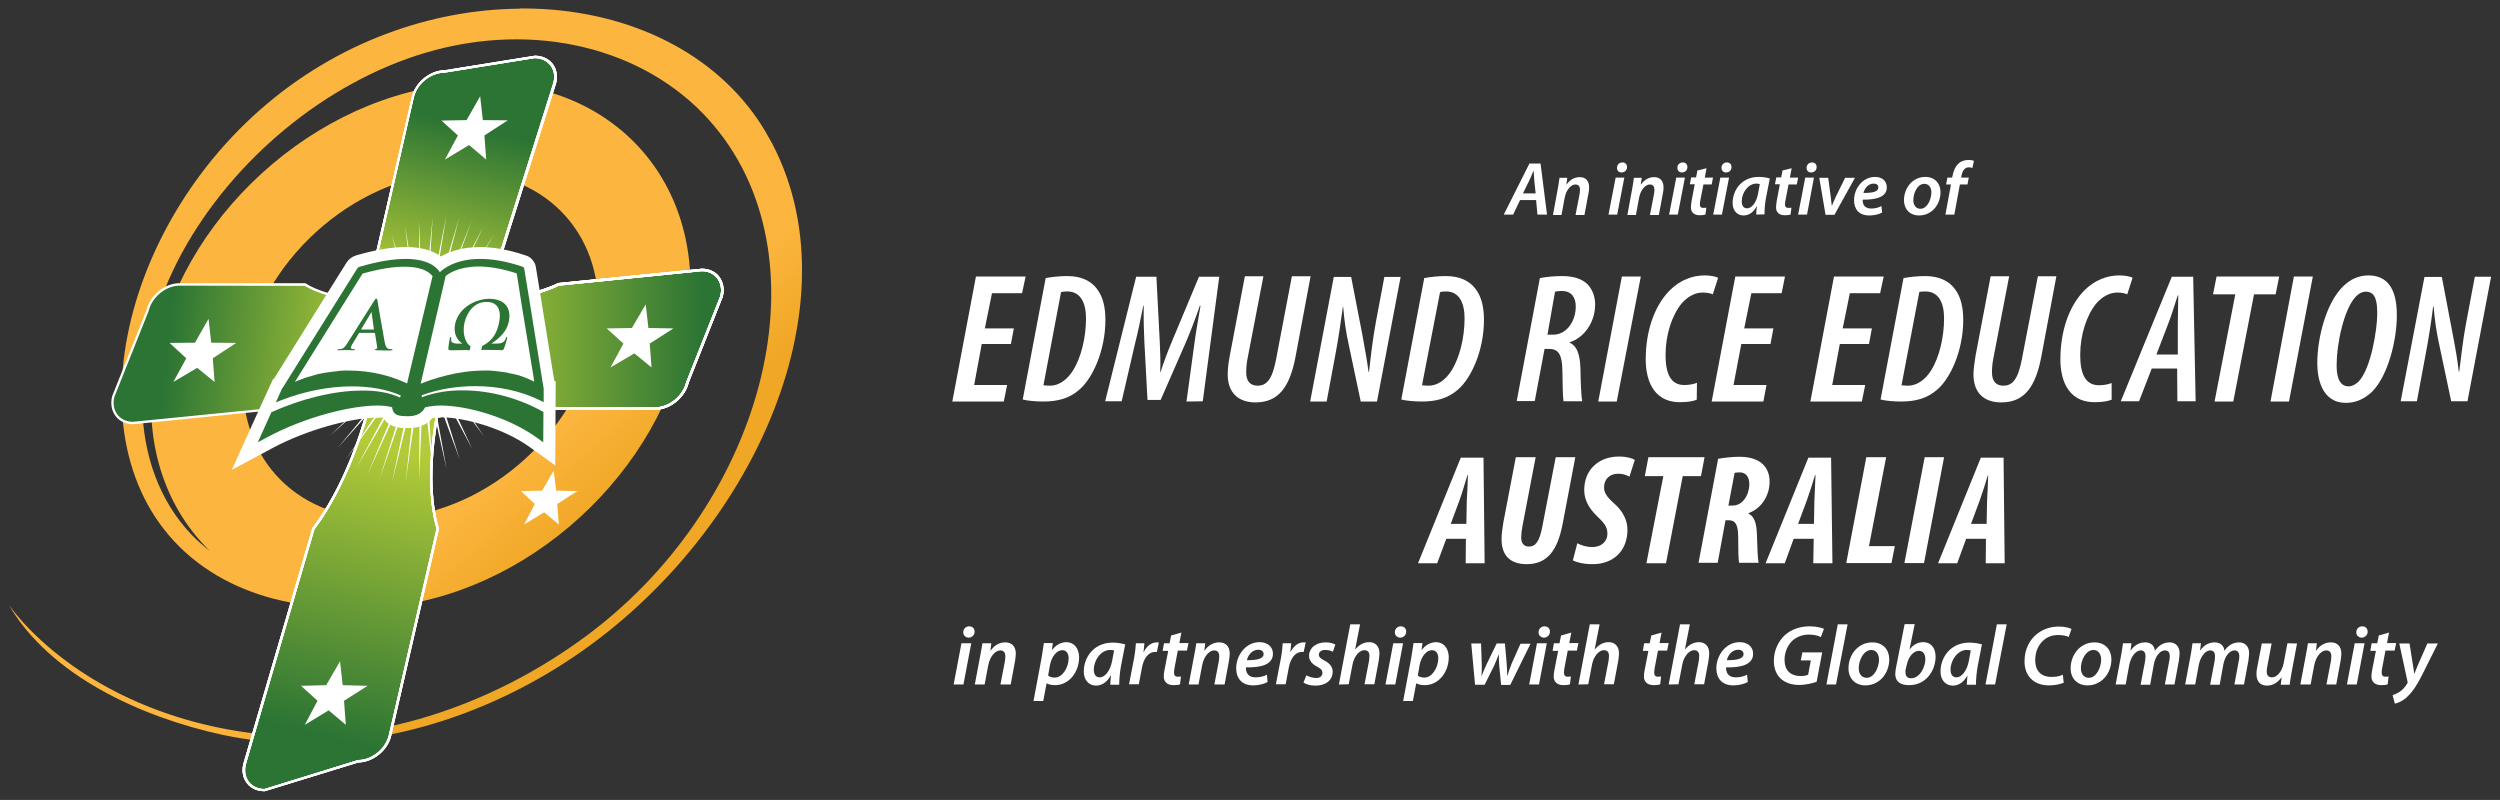 <?xml version="1.0" encoding="utf-8"?>
<!-- Generator: Adobe Illustrator 25.2.0, SVG Export Plug-In . SVG Version: 6.00 Build 0)  -->
<svg version="1.1" id="Layer_1" xmlns="http://www.w3.org/2000/svg" xmlns:xlink="http://www.w3.org/1999/xlink" x="0px" y="0px"
	 viewBox="0 0 1122 359" style="enable-background:new 0 0 1122 359;" xml:space="preserve">
<rect x="0" y="0" width="1122" height="359" fill="#333333" stroke="none"/>
<style type="text/css">
	.st0{fill:#FFFFFF;}
	.st1{fill:url(#SVGID_2_);}
	.st2{fill:url(#SVGID_5_);}
	.st3{fill:url(#SVGID_6_);}
	.st4{fill:url(#SVGID_7_);}
	.st5{fill:url(#SVGID_8_);}
	.st6{fill:#317F3E;}
	.st7{fill:#2B7434;}
</style>
<g id="Layer_2_1_">
</g>
<g id="Layer_1_1_">
	<g>
		<polygon class="st0" points="438,124.1 427.4,180.2 450.5,180.2 452,172.8 437.2,172.8 440.6,154.4 453.7,154.4 455,147.4 
			442,147.4 445.2,131.6 458.7,131.6 460.3,124.1 		"/>
		<path class="st0" d="M469.3,124.8c2.7-0.5,6.1-0.9,9.7-0.9c6.3,0,10.6,2.2,13.2,5.6c2.9,3.7,3.9,8.5,3.9,14.1
			c0,13.7-5.7,26.1-11.6,31.2c-4.5,4-9.7,5.4-16.3,5.4c-3.2,0-6.9-0.3-9.2-0.9L469.3,124.8z M468.3,172.9c0.7,0.1,1.8,0.2,3,0.2
			c3.7,0,7.6-2.4,10.5-7.2c3.2-5.3,5.6-13.9,5.6-23c0-6.8-2.3-12.1-8.4-12.1c-1.2,0-2.1,0.1-2.8,0.3L468.3,172.9z"/>
		<path class="st0" d="M532.5,180.2l3.6-26.4c0.6-4.7,1.6-10,2.7-16.6h-0.3c-2.3,6.6-4.6,12.6-6.4,16.7l-11.2,25.6H515l-1.4-26
			c-0.2-4.2-0.4-9.8-0.3-16.3h-0.2c-1.3,6.6-2.4,11.9-3.6,16.6l-6.1,26.3H496l13.9-55.9h9.1l1.5,29.2c0.2,4.1,0.4,9.2,0.2,13.5h0.2
			c1.3-4.2,3.2-9.2,5-13.5l12.2-29.2h9.1l-7.4,55.9L532.5,180.2L532.5,180.2z"/>
		<path class="st0" d="M567,124.1l-7.1,36.8c-0.5,2.5-0.6,4.6-0.6,6.4c0,3.9,2,5.8,5.1,5.8c4.1,0,6.6-2.9,8.3-11.8l7.1-37.3h8.4
			l-6.8,36.3c-2.6,13.5-7.7,20.3-17.9,20.3c-8,0-12.5-4.6-12.5-12.5c0-2.3,0.3-5.2,0.9-8.3l6.8-35.8h8.3V124.1z"/>
		<path class="st0" d="M588,180.2l10.6-55.9h7.8l5,25.8c1.2,6.7,2.2,12,2.8,16.8h0.2c0.7-6.1,1.6-14.3,3.1-22.4l3.8-20.2h7.3
			L618,180.2h-7.3l-5.2-24.6c-1.5-6.8-2.1-11.2-2.7-18h-0.1c-0.8,5.7-1.9,13.9-3.5,22.2l-3.8,20.4L588,180.2L588,180.2z"/>
		<path class="st0" d="M639.2,124.8c2.7-0.5,6.2-0.9,9.7-0.9c6.3,0,10.6,2.2,13.2,5.6c2.9,3.7,3.9,8.5,3.9,14.1
			c0,13.7-5.7,26.1-11.6,31.2c-4.6,4-9.7,5.4-16.3,5.4c-3.2,0-6.9-0.3-9.2-0.9L639.2,124.8z M638.2,172.9c0.7,0.1,1.8,0.2,3,0.2
			c3.7,0,7.6-2.4,10.5-7.2c3.2-5.3,5.6-13.9,5.6-23c0-6.8-2.3-12.1-8.3-12.1c-1.3,0-2.1,0.1-2.7,0.3L638.2,172.9z"/>
		<path class="st0" d="M691.1,124.8c3.2-0.6,6.7-0.9,10-0.9c4.7,0,8.8,1.1,11.4,3.7c2.1,2.2,3.4,5.4,3.4,9c0,8.1-4.9,14.9-11.4,17
			v0.2c3.1,1.4,4.6,4.9,4.8,11.6c0.1,6.8,0.4,12.8,0.8,14.7h-8.4c-0.3-1.6-0.4-7.1-0.5-13.7c-0.1-7.2-1.7-9.8-5.9-9.8h-2.1
			l-4.4,23.4h-8.1L691.1,124.8z M694.5,150.2h2.6c5.9,0,10.1-5.9,10.1-12.7c0-3.6-1.6-6.9-6.2-6.9c-1.1,0-2.2,0.1-3.1,0.3
			L694.5,150.2z"/>
		<polygon class="st0" points="736.4,124.1 725.6,180.2 717.3,180.2 727.9,124.1 		"/>
		<path class="st0" d="M761.5,179.4c-1.7,0.7-4.3,1.1-7.5,1.1c-13,0-15.4-11.6-15.4-19.2c0-12.4,3.7-23.7,10.6-30.8
			c4.8-4.9,10.5-6.9,15.9-6.9c2.7,0,5.3,0.6,6,1.1l-2.4,7.4c-1.1-0.5-2.6-0.8-4.7-0.8c-3.3,0-6.7,1.9-9.3,4.9
			c-4.3,5.3-7.2,13.9-7.2,23.1c0,8,2.1,13.5,8.4,13.5c2.1,0,4.3-0.4,5.7-1L761.5,179.4z"/>
		<polygon class="st0" points="794.6,154.4 781.5,154.4 778,172.8 792.8,172.8 791.4,180.2 768.2,180.2 778.8,124.1 801.1,124.1 
			799.6,131.6 786,131.6 782.8,147.4 795.9,147.4 		"/>
		<polygon class="st0" points="838.8,154.4 825.7,154.4 822.3,172.8 837.1,172.8 835.6,180.2 812.5,180.2 823.1,124.1 845.4,124.1 
			843.8,131.6 830.2,131.6 827,147.4 840.1,147.4 		"/>
		<path class="st0" d="M854.3,124.8c2.8-0.5,6.2-0.9,9.7-0.9c6.3,0,10.6,2.2,13.2,5.6c2.9,3.7,3.9,8.6,3.9,14.1
			c0,13.7-5.7,26.1-11.6,31.2c-4.6,4-9.7,5.4-16.3,5.4c-3.2,0-6.9-0.3-9.2-0.9L854.3,124.8z M853.4,172.9c0.7,0.1,1.8,0.2,2.9,0.2
			c3.8,0,7.7-2.4,10.6-7.2c3.2-5.3,5.6-13.9,5.6-23c0-6.8-2.3-12.1-8.4-12.1c-1.3,0-2.1,0.1-2.7,0.2L853.4,172.9z"/>
		<path class="st0" d="M901.7,124.1l-7.1,36.8c-0.5,2.5-0.6,4.6-0.6,6.4c0,3.9,2,5.8,5.1,5.8c4.1,0,6.6-2.9,8.3-11.8l7.2-37.3h8.3
			l-6.8,36.3c-2.6,13.5-7.7,20.3-17.9,20.3c-8.1,0-12.5-4.6-12.5-12.5c0-2.3,0.4-5.1,0.9-8.3l6.8-35.8h8.3V124.1z"/>
		<path class="st0" d="M947.7,179.4c-1.8,0.7-4.3,1.1-7.6,1.1c-13,0-15.4-11.6-15.4-19.2c0-12.4,3.7-23.7,10.6-30.8
			c4.8-4.9,10.5-6.9,15.9-6.9c2.6,0,5.3,0.6,5.9,1.1l-2.4,7.4c-1.1-0.5-2.6-0.8-4.6-0.8c-3.3,0-6.7,1.9-9.3,4.9
			c-4.3,5.3-7.2,13.9-7.2,23.1c0,8.1,2.1,13.6,8.4,13.6c2.1,0,4.3-0.4,5.7-1L947.7,179.4z"/>
		<path class="st0" d="M965.7,165.4l-5.7,14.7h-8.2l22.9-55.9h9.6l1.1,55.9h-8.2l-0.1-14.7H965.7z M977.4,159.1v-13.3
			c0-3.6,0.2-9.1,0.2-13.3h-0.2c-1.4,4.2-3.1,9.9-4.5,13.3l-5.1,13.3H977.4z"/>
		<polygon class="st0" points="1003.2,132.1 993.2,132.1 994.8,124.1 1022.9,124.1 1021.3,132.1 1011.6,132.1 1002.3,180.2 
			993.9,180.2 		"/>
		<polygon class="st0" points="1038,124.1 1027.3,180.2 1019,180.2 1029.5,124.1 		"/>
		<path class="st0" d="M1052.9,180.8c-11.4,0-12.9-11.9-12.9-17.9c0-11.1,3.9-26.9,11.6-34.4c3.2-3.2,7.1-4.9,11.4-4.9
			c11.4,0,12.7,11,12.7,17.9c0,11.2-3.9,27.1-11.2,34.4C1061,179.1,1057.3,180.8,1052.9,180.8L1052.9,180.8z M1054.1,173.4
			c1.5,0,2.9-0.8,4.3-2c5.9-6,8.5-24.2,8.5-30.4c0-5-0.4-10.1-5.1-10.1c-1.6,0-3,0.7-4.4,2.1c-5.6,5.7-8.7,21.9-8.7,30.2
			C1048.6,167.1,1049,173.4,1054.1,173.4L1054.1,173.4z"/>
		<path class="st0" d="M1077.4,180.2l10.7-55.9h7.8l4.9,25.8c1.3,6.7,2.2,12,2.7,16.7h0.2c0.8-6,1.6-14.2,3.2-22.4l3.8-20.2h7.3
			l-10.6,55.9h-7.3l-5.2-24.6c-1.5-6.8-2.1-11.2-2.7-18h-0.2c-0.7,5.7-1.9,13.9-3.5,22.2l-3.8,20.4h-7.3V180.2z"/>
		<path class="st0" d="M649.1,241.8l-4.1,11h-8.6l19.2-47.4h10.2l0.5,47.4h-8.5l0.1-11L649.1,241.8L649.1,241.8z M658.1,235.2
			l0.2-10.5c0.2-2.9,0.4-7.9,0.5-11.5h-0.2c-1.1,3.6-2.6,8.7-3.6,11.4l-3.9,10.5h7V235.2z"/>
		<path class="st0" d="M689.2,205.2l-5.9,30.8c-0.4,2.1-0.6,3.8-0.6,5.2c0,2.7,1.3,4.1,3.5,4.1c2.8,0,4.7-2,6-9l6-31.1h8.8l-5.7,30
			c-2.2,11.4-6.6,18-16.1,18c-7.7,0-11.3-4.2-11.3-11.2c0-2.1,0.3-4.6,0.8-7.5l5.6-29.3L689.2,205.2L689.2,205.2z"/>
		<path class="st0" d="M707.9,243.8c1.6,0.9,4,1.7,6.6,1.7c4,0.1,6.9-2.3,6.9-6.1c0-3.2-1.8-5-4.8-7.9c-3.7-3.6-5.6-7.4-5.6-11.6
			c0-8.9,6.3-15,15.6-15c3.6,0,6,0.8,7.1,1.5l-2.4,7.5c-1.4-0.7-2.9-1.3-5.1-1.3c-3.7,0-6.3,2.4-6.3,6.1c0,2.2,0.9,4.1,4.8,7.5
			c3.9,3.5,5.7,7.6,5.7,11.5c0,9.8-6.6,15.5-15.6,15.5c-4.8,0-7.8-1.1-8.9-1.7L707.9,243.8z"/>
		<polygon class="st0" points="739.8,205.2 738.2,213.7 746.5,213.7 738.9,252.8 747.7,252.8 755.2,213.7 763.4,213.7 765,205.2 		
			"/>
		<path class="st0" d="M771.1,205.9c3-0.5,6.4-0.9,9.5-0.9c4.1,0,8,0.9,10.5,3.3c2,1.9,3.1,4.6,3.1,7.8c0,6.9-4.2,12.4-9.5,14.2v0.2
			c2.5,1.2,3.6,3.9,3.8,9.2s0.3,11.1,0.8,12.9h-8.8c-0.3-1.3-0.4-6.1-0.4-11.4c0-5.7-1.2-7.7-4.2-7.7h-1.5l-3.5,19.1h-8.6
			L771.1,205.9z M775.7,226.9h2c4.4,0,7.4-4.8,7.4-9.7c0-2.5-1.1-5.2-4.3-5.2c-0.9,0-1.8,0.1-2.3,0.2L775.7,226.9z"/>
		<path class="st0" d="M805,241.8l-4,11h-8.6l19.2-47.4h10.2l0.6,47.4h-8.6l0.2-11L805,241.8L805,241.8z M814.1,235.2l0.2-10.5
			c0.1-2.9,0.4-7.9,0.5-11.5h-0.2c-1.1,3.6-2.7,8.7-3.7,11.4l-3.9,10.5h7.1V235.2z"/>
		<polygon class="st0" points="837.6,205.2 828.6,252.7 848.9,252.7 850.4,245.1 838.8,245.1 846.5,205.2 		"/>
		<polygon class="st0" points="863.8,205.2 854.7,252.7 863.5,252.7 872.5,205.2 		"/>
		<path class="st0" d="M882.4,241.8l-4,11h-8.6l19.2-47.4h10.2l0.5,47.4h-8.5l0.1-11L882.4,241.8L882.4,241.8z M891.6,235.2
			l0.2-10.5c0.2-2.9,0.4-7.9,0.5-11.5h-0.1c-1.1,3.6-2.7,8.7-3.7,11.4l-3.9,10.5h7V235.2z"/>
	</g>
	<g>
		<g>
			<g>
				
					<linearGradient id="SVGID_2_" gradientUnits="userSpaceOnUse" x1="219.444" y1="142.278" x2="247.499" y2="110.015" gradientTransform="matrix(1 0 0 -1 0 360)">
					<stop  offset="0" style="stop-color:#FCB53E"/>
					<stop  offset="1" style="stop-color:#F0A725"/>
				</linearGradient>
				<path id="SVGID_1_" class="st1" d="M109.5,164.4c2.2-20.6,12.6-40.9,29.2-57.3c16.6-16.3,37.4-26.7,58.5-29.2
					c3.2-0.4,6.4-0.6,9.6-0.6c39.2,0,65.5,29.4,61.3,68.3c-2.3,20.6-12.7,40.9-29.2,57.3c-16.6,16.4-37.4,26.7-58.5,29.2
					c-3.2,0.3-6.4,0.6-9.5,0.6C131.6,232.8,105.3,203.4,109.5,164.4 M233.2,3.9c-39.5,0.3-81.9,14.9-116.5,45.4
					c-69.5,61.2-87.3,168.9-19.3,209c15.5,9.1,34.2,13.9,54,14.2c7.9,0.7,16.1,0.6,24.6-0.4c66.5-7.8,126.1-66.6,133.2-131.2
					c7.1-64.7-41.1-110.8-107.5-102.9c-66.5,7.7-126.1,66.5-133.2,131.1c-3.5,32.1,6.6,59.6,25.7,78.2c-2.9-2.3-5.7-4.7-8.2-7.3
					c-29.2-30.6-28.5-81.9-4.4-126.4c22.8-41.9,64.6-76.7,109.6-90c49.3-14.5,98.1-1.7,126.7,29.9c54.5,60.2,26.6,170.8-53.7,231.1
					c-44.3,33.2-97.9,49.8-146,45c-41.9-4.1-81.5-21.8-107.6-50c-2.4-2.7-4.6-5.3-6.6-8.1c18.3,31.5,59,50.3,95.9,58.3
					c45.7,9.7,97.7,0.6,144.7-26.9c88.2-51.5,141.8-162.2,102-238.4c-2-3.7-4.1-7.3-6.4-10.7c-22-32.3-61.4-49.7-104.4-50h-2.6V3.9z
					"/>
			</g>
		</g>
		<g>
			<g>
				<g>
					<defs>
						<path id="SVGID_3_" d="M80.6,127.5c-6.5,0-12.9,5.3-14.4,11.8l-15.4,38.6c-1.5,6.5,2.5,11.8,8.9,11.8l57.6-5.8l0.4-0.9
							c0.3-0.8,0.9-1.4,1.6-1.9c-0.1-0.9-0.1-1.7,0.3-2.6l3-6.5c0.2-0.5,0.5-0.9,0.8-1.2l2.4-3.8l21.3-34.2l0.5-0.9
							c-4.6-1.3-8.3-2.9-10.9-4.6H80.6V127.5z"/>
					</defs>
					<clipPath id="SVGID_4_">
						<use xlink:href="#SVGID_3_"  style="overflow:visible;"/>
					</clipPath>
				</g>
			</g>
			<g>
				
					<linearGradient id="SVGID_5_" gradientUnits="userSpaceOnUse" x1="193.811" y1="230.535" x2="212.748" y2="302.776" gradientTransform="matrix(1 0 0 -1 0 360)">
					<stop  offset="7.254464e-04" style="stop-color:#B3CB38"/>
					<stop  offset="1" style="stop-color:#2B7434"/>
				</linearGradient>
				<path class="st2" d="M182.1,111.8L182.1,111.8c7.8-0.1,12.8,2.1,15.7,4.5c3.5-2.1,9.2-4.5,17.5-4.5h0.1c3,0,6.3,0.3,9.8,1
					L249,37.2c1.5-6.5-2.5-11.7-9-11.7L199.6,32c-6.4,0-12.9,5.2-14.3,11.6l-16,69.5c4.9-1,9-1.4,12.5-1.4h0.3V111.8z"/>
				
					<linearGradient id="SVGID_6_" gradientUnits="userSpaceOnUse" x1="177.006" y1="158.106" x2="143.933" y2="29.77" gradientTransform="matrix(1 0 0 -1 0 360)">
					<stop  offset="7.254464e-04" style="stop-color:#B3CB38"/>
					<stop  offset="1" style="stop-color:#2B7434"/>
				</linearGradient>
				<path class="st3" d="M188.7,190.2c-2.6,1-4.8,0.9-6.4,0.9c-1.4,0-3.6,0.1-6.1-1c-1.7-0.7-2.9-2-3.7-3.5
					c-0.8-0.1-1.8-0.2-2.9-0.2h-0.4c-1.5,0-3.1,0.1-4.9,0.3c-5.9,20.5-14.5,38.5-23.7,50.7L109.7,343c-1.5,6.4,2.5,11.6,9,11.6
					l41.9-13c6.4,0,12.9-5.2,14.3-11.6l21.4-92.7c-3.6-12.2-3.9-30.3-0.3-50.9c-1,0-2,0.1-2.8,0.2
					C192.1,188.2,190.5,189.4,188.7,190.2z"/>
				
					<linearGradient id="SVGID_7_" gradientUnits="userSpaceOnUse" x1="204.731" y1="207.8" x2="315.196" y2="207.8" gradientTransform="matrix(1 0 0 -1 0 360)">
					<stop  offset="7.254464e-04" style="stop-color:#B3CB38"/>
					<stop  offset="1" style="stop-color:#2B7434"/>
				</linearGradient>
				<path class="st4" d="M315,121l-64.3,6.5c-2.5,1.3-5.7,2.5-9.4,3.6l0.5,3.5l5.5,34.1l0.6,3.7c0.2,0.5,0.3,1,0.3,1.6v6.5
					c0,0.8-0.3,1.6-0.7,2.2c0.1,0.2,0.2,0.4,0.2,0.6H294c6.4,0,12.9-5.3,14.4-11.9l15.3-38.5C325.4,126.4,321.4,121,315,121z"/>
				
					<linearGradient id="SVGID_8_" gradientUnits="userSpaceOnUse" x1="164.316" y1="194.482" x2="74.953" y2="203.865" gradientTransform="matrix(1 0 0 -1 0 360)">
					<stop  offset="7.254464e-04" style="stop-color:#B3CB38"/>
					<stop  offset="1" style="stop-color:#2B7434"/>
				</linearGradient>
				<path class="st5" d="M119.4,181.2c-0.1-0.9-0.1-1.7,0.3-2.6l3-6.5c0.2-0.5,0.5-0.9,0.8-1.2l2.4-3.8l21.3-34.2l0.5-0.9
					c-4.6-1.3-8.3-2.9-10.9-4.6H80.6c-6.5,0-12.9,5.3-14.4,11.8l-15.4,38.6c-1.5,6.5,2.5,11.8,8.9,11.8l57.6-5.8l0.4-0.9
					C118.1,182.4,118.7,181.7,119.4,181.2z"/>
			</g>
			<g>
				<g>
					<defs>
						<path id="SVGID_9_" d="M169.2,186.2c-1.5,0-3.1,0.1-4.9,0.3c-5.9,20.5-14.5,38.5-23.7,50.7l-30.9,105.7
							c-1.5,6.4,2.5,11.6,9,11.6l41.9-13c6.4,0,12.9-5.2,14.3-11.6l21.4-92.7c-3.6-12.2-3.9-30.3-0.3-50.9c-1,0-2,0.1-2.8,0.2
							c-1.2,1.6-2.8,2.8-4.6,3.5c-2.6,1-4.8,0.9-6.4,0.9c-0.2,0-0.3,0-0.5,0c-1.4,0-3.4,0-5.6-1c-1.7-0.7-2.9-2-3.7-3.5
							c-0.8-0.1-1.8-0.2-2.9-0.2L169.2,186.2L169.2,186.2z"/>
					</defs>
					<clipPath id="SVGID_10_">
						<use xlink:href="#SVGID_9_"  style="overflow:visible;"/>
					</clipPath>
				</g>
			</g>
			<g>
				<g>
					<defs>
						<path id="SVGID_11_" d="M250.7,127.5c-2.5,1.3-5.7,2.5-9.4,3.6l0.5,3.5l5.5,34.1l0.6,3.7c0.2,0.5,0.3,1,0.3,1.6v6.5
							c0,0.8-0.3,1.6-0.7,2.2c0.1,0.2,0.2,0.4,0.2,0.6H294c6.4,0,12.9-5.3,14.4-11.9l15.3-38.5c1.6-6.5-2.5-11.8-8.9-11.8
							L250.7,127.5z"/>
					</defs>
					<clipPath id="SVGID_12_">
						<use xlink:href="#SVGID_11_"  style="overflow:visible;"/>
					</clipPath>
				</g>
			</g>
			<g>
				<g>
					<path class="st0" d="M294.1,183.9h-46.7l-0.1-0.4c-0.1-0.2-0.1-0.4-0.2-0.5l-0.2-0.3l0.2-0.3c0.4-0.6,0.6-1.3,0.6-1.9V174
						c0-0.5-0.1-1-0.3-1.4l-0.6-3.8l-6.2-38.1l0.5-0.1c3.8-1.2,6.9-2.3,9.3-3.5l0.2-0.1l64.4-6.4c3.2,0,6,1.3,7.7,3.5
						c1.9,2.4,2.5,5.6,1.7,9l-15.3,38.6C307.5,178.4,300.8,183.9,294.1,183.9z M248.2,182.8h45.9c6.2,0,12.4-5.1,13.9-11.4
						l15.3-38.6c0.7-3,0.2-5.8-1.5-8c-1.6-2-4-3.1-6.8-3.1l-64.2,6.5c-2.3,1.2-5.3,2.3-8.9,3.4l0.5,3l6.1,37.8
						c0.2,0.4,0.3,1,0.3,1.7v6.5C248.8,181.2,248.6,182.1,248.2,182.8z"/>
				</g>
				<g>
					<path class="st0" d="M59.8,190.4c-3.2,0-6-1.2-7.8-3.5c-1.9-2.4-2.5-5.6-1.7-9l15.4-38.6c1.6-6.8,8.2-12.2,14.9-12.2h56.5
						l0.1,0.1c2.4,1.6,6.2,3.2,10.7,4.5l0.7,0.2l-0.9,1.5l-23.8,38c-0.4,0.4-0.6,0.8-0.7,1.1l-3,6.5c-0.3,0.7-0.4,1.4-0.3,2.2
						l0.1,0.4l-0.3,0.2c-0.7,0.4-1.2,0.9-1.4,1.6l-0.6,1.2h-0.3L59.8,190.4L59.8,190.4z M80.6,128.2c-6.2,0-12.4,5.1-13.9,11.4
						l-15.4,38.6c-0.7,3-0.2,5.9,1.5,8c1.6,2,4,3.1,6.9,3.1l57.3-5.7l0.3-0.6c0.3-0.7,0.8-1.4,1.6-1.9c-0.1-0.9,0.1-1.7,0.4-2.5
						l3-6.5c0.2-0.4,0.4-0.9,0.8-1.3l2.4-3.8l21.5-34.4c-4.3-1.3-7.8-2.8-10.2-4.3L80.6,128.2L80.6,128.2z"/>
				</g>
				<g>
					<path class="st0" d="M197.8,116.9l-0.3-0.2c-2.6-2-7.2-4.4-15-4.4c-0.1,0-0.2,0-0.4,0h-0.3c-3.8,0-7.9,0.5-12.4,1.4l-0.8,0.2
						l0.2-0.8l16-69.5c1.5-6.6,8.2-12.1,14.9-12.1L240,25l0,0c3.3,0,6.1,1.3,7.9,3.5c1.9,2.3,2.5,5.5,1.7,8.8l-24,76.1l-0.5-0.1
						c-3.4-0.6-6.6-1-9.7-1c-8.5,0-14.1,2.4-17.3,4.4L197.8,116.9z M182.4,111.2c7.8,0,12.6,2.3,15.4,4.4c3.4-2,9.1-4.3,17.4-4.4
						h0.1c3,0,6.2,0.3,9.4,0.9L248.4,37c0.7-3,0.2-5.7-1.5-7.8c-1.6-2-4.1-3.1-7-3.1l-40.3,6.5c-6.3,0-12.5,5-13.9,11.2L170,112.5
						c4.2-0.8,8.1-1.3,11.8-1.3h0.3C182.2,111.2,182.3,111.2,182.4,111.2z"/>
				</g>
				<g>
					<path class="st0" d="M118.8,355.1L118.8,355.1c-3.3,0-6.1-1.2-7.9-3.5c-1.9-2.3-2.5-5.5-1.7-8.8l31-105.9
						c9.5-12.4,17.9-30.3,23.7-50.5l0.1-0.4h0.4c1.8-0.2,3.5-0.3,4.9-0.3h0.4c1.1,0,2.1,0.1,3,0.2h0.3l0.1,0.3
						c0.7,1.4,1.9,2.5,3.4,3.2c2.1,1,4,1,5.4,1h0.9c1.5,0,3.5,0,5.8-0.9l0,0c1.8-0.7,3.3-1.8,4.4-3.3l0.1-0.2h0.2
						c1-0.1,1.9-0.2,2.8-0.2h0.7l-0.1,0.7c-3.6,20.2-3.5,38.2,0.3,50.7v0.1v0.1l-21.4,92.7c-1.5,6.6-8.1,12-14.8,12.1L118.8,355.1z
						 M141.1,237.6l-30.8,105.6c-0.7,3-0.1,5.8,1.5,7.8s4,3.1,6.9,3.1l42-13c6.2,0,12.4-5,13.8-11.2l21.4-92.6
						c-3.7-12.5-3.8-30.4-0.4-50.4c-0.6,0-1.2,0.1-1.8,0.2c-1.2,1.6-2.9,2.8-4.7,3.5l0,0c-2.5,0.9-4.7,0.9-6.2,0.9h-0.9
						c-1.4,0-3.5,0-5.8-1.1c-1.7-0.7-3-1.9-3.8-3.5c-0.8-0.1-1.6-0.2-2.6-0.2h-0.4c-1.3,0-2.8,0.1-4.4,0.3
						C158.9,207.2,150.5,225.2,141.1,237.6z"/>
				</g>
				<g>
					<path class="st0" d="M294.1,183.9h-46.7l-0.1-0.4c-0.1-0.2-0.1-0.4-0.2-0.5l-0.2-0.3l0.2-0.3c0.4-0.6,0.6-1.3,0.6-1.9V174
						c0-0.5-0.1-1-0.3-1.4l-0.6-3.8l-6.2-38.1l0.5-0.1c3.8-1.2,6.9-2.3,9.3-3.5l0.2-0.1l64.4-6.4c3.2,0,6,1.3,7.7,3.5
						c1.9,2.4,2.5,5.6,1.7,9l-15.3,38.6C307.5,178.4,300.8,183.9,294.1,183.9z M248.2,182.8h45.9c6.2,0,12.4-5.1,13.9-11.4
						l15.3-38.6c0.7-3,0.2-5.8-1.5-8c-1.6-2-4-3.1-6.8-3.1l-64.2,6.5c-2.3,1.2-5.3,2.3-8.9,3.4l0.5,3l6.1,37.8
						c0.2,0.4,0.3,1,0.3,1.7v6.5C248.8,181.2,248.6,182.1,248.2,182.8z"/>
				</g>
				<g>
					<path class="st0" d="M197.8,116.9l-0.3-0.2c-2.6-2-7.2-4.4-15-4.4c-0.1,0-0.2,0-0.4,0h-0.3c-3.8,0-7.9,0.5-12.4,1.4l-0.8,0.2
						l0.2-0.8l16-69.5c1.5-6.6,8.2-12.1,14.9-12.1L240,25l0,0c3.3,0,6.1,1.3,7.9,3.5c1.9,2.3,2.5,5.5,1.7,8.8l-24,76.1l-0.5-0.1
						c-3.4-0.6-6.6-1-9.7-1c-8.5,0-14.1,2.4-17.3,4.4L197.8,116.9z M182.4,111.2c7.8,0,12.6,2.3,15.4,4.4c3.4-2,9.1-4.3,17.4-4.4
						h0.1c3,0,6.2,0.3,9.4,0.9L248.4,37c0.7-3,0.2-5.7-1.5-7.8c-1.6-2-4.1-3.1-7-3.1l-40.3,6.5c-6.3,0-12.5,5-13.9,11.2L170,112.5
						c4.2-0.8,8.1-1.3,11.8-1.3h0.3C182.2,111.2,182.3,111.2,182.4,111.2z"/>
				</g>
				<g>
					<path class="st0" d="M118.8,355.1L118.8,355.1c-3.3,0-6.1-1.2-7.9-3.5c-1.9-2.3-2.5-5.5-1.7-8.8l31-105.9
						c9.5-12.4,17.9-30.3,23.7-50.5l0.1-0.4h0.4c1.8-0.2,3.5-0.3,4.9-0.3h0.4c1.1,0,2.1,0.1,3,0.2h0.3l0.1,0.3
						c0.7,1.4,1.9,2.5,3.4,3.2c2.1,1,4,1,5.4,1h0.9c1.5,0,3.5,0,5.8-0.9l0,0c1.8-0.7,3.3-1.8,4.4-3.3l0.1-0.2h0.2
						c1-0.1,1.9-0.2,2.8-0.2h0.7l-0.1,0.7c-3.6,20.2-3.5,38.2,0.3,50.7v0.1v0.1l-21.4,92.7c-1.5,6.6-8.1,12-14.8,12.1L118.8,355.1z
						 M141.1,237.6l-30.8,105.6c-0.7,3-0.1,5.8,1.5,7.8s4,3.1,6.9,3.1l42-13c6.2,0,12.4-5,13.8-11.2l21.4-92.6
						c-3.7-12.5-3.8-30.4-0.4-50.4c-0.6,0-1.2,0.1-1.8,0.2c-1.2,1.6-2.9,2.8-4.7,3.5l0,0c-2.5,0.9-4.7,0.9-6.2,0.9h-0.9
						c-1.4,0-3.5,0-5.8-1.1c-1.7-0.7-3-1.9-3.8-3.5c-0.8-0.1-1.6-0.2-2.6-0.2h-0.4c-1.3,0-2.8,0.1-4.4,0.3
						C158.9,207.2,150.5,225.2,141.1,237.6z"/>
				</g>
				<g>
					<path class="st0" d="M294.1,183.9h-46.7l-0.1-0.4c-0.1-0.2-0.1-0.4-0.2-0.5l-0.2-0.3l0.2-0.3c0.4-0.6,0.6-1.3,0.6-1.9V174
						c0-0.5-0.1-1-0.3-1.4l-0.6-3.8l-6.2-38.1l0.5-0.1c3.8-1.2,6.9-2.3,9.3-3.5l0.2-0.1l64.4-6.4c3.2,0,6,1.3,7.7,3.5
						c1.9,2.4,2.5,5.6,1.7,9l-15.3,38.6C307.5,178.4,300.8,183.9,294.1,183.9z M248.2,182.8h45.9c6.2,0,12.4-5.1,13.9-11.4
						l15.3-38.6c0.7-3,0.2-5.8-1.5-8c-1.6-2-4-3.1-6.8-3.1l-64.2,6.5c-2.3,1.2-5.3,2.3-8.9,3.4l0.5,3l6.1,37.8
						c0.2,0.4,0.3,1,0.3,1.7v6.5C248.8,181.2,248.6,182.1,248.2,182.8z"/>
				</g>
				<g>
					<path class="st0" d="M197.8,116.9l-0.3-0.2c-2.6-2-7.2-4.4-15-4.4c-0.1,0-0.2,0-0.4,0h-0.3c-3.8,0-7.9,0.5-12.4,1.4l-0.8,0.2
						l0.2-0.8l16-69.5c1.5-6.6,8.2-12.1,14.9-12.1L240,25l0,0c3.3,0,6.1,1.3,7.9,3.5c1.9,2.3,2.5,5.5,1.7,8.8l-24,76.1l-0.5-0.1
						c-3.4-0.6-6.6-1-9.7-1c-8.5,0-14.1,2.4-17.3,4.4L197.8,116.9z M182.4,111.2c7.8,0,12.6,2.3,15.4,4.4c3.4-2,9.1-4.3,17.4-4.4
						h0.1c3,0,6.2,0.3,9.4,0.9L248.4,37c0.7-3,0.2-5.7-1.5-7.8c-1.6-2-4.1-3.1-7-3.1l-40.3,6.5c-6.3,0-12.5,5-13.9,11.2L170,112.5
						c4.2-0.8,8.1-1.3,11.8-1.3h0.3C182.2,111.2,182.3,111.2,182.4,111.2z"/>
				</g>
				<g>
					<path class="st0" d="M118.8,355.1L118.8,355.1c-3.3,0-6.1-1.2-7.9-3.5c-1.9-2.3-2.5-5.5-1.7-8.8l31-105.9
						c9.5-12.4,17.9-30.3,23.7-50.5l0.1-0.4h0.4c1.8-0.2,3.5-0.3,4.9-0.3h0.4c1.1,0,2.1,0.1,3,0.2h0.3l0.1,0.3
						c0.7,1.4,1.9,2.5,3.4,3.2c2.1,1,4,1,5.4,1h0.9c1.5,0,3.5,0,5.8-0.9l0,0c1.8-0.7,3.3-1.8,4.4-3.3l0.1-0.2h0.2
						c1-0.1,1.9-0.2,2.8-0.2h0.7l-0.1,0.7c-3.6,20.2-3.5,38.2,0.3,50.7v0.1v0.1l-21.4,92.7c-1.5,6.6-8.1,12-14.8,12.1L118.8,355.1z
						 M141.1,237.6l-30.8,105.6c-0.7,3-0.1,5.8,1.5,7.8s4,3.1,6.9,3.1l42-13c6.2,0,12.4-5,13.8-11.2l21.4-92.6
						c-3.7-12.5-3.8-30.4-0.4-50.4c-0.6,0-1.2,0.1-1.8,0.2c-1.2,1.6-2.9,2.8-4.7,3.5l0,0c-2.5,0.9-4.7,0.9-6.2,0.9h-0.9
						c-1.4,0-3.5,0-5.8-1.1c-1.7-0.7-3-1.9-3.8-3.5c-0.8-0.1-1.6-0.2-2.6-0.2h-0.4c-1.3,0-2.8,0.1-4.4,0.3
						C158.9,207.2,150.5,225.2,141.1,237.6z"/>
				</g>
				<g>
					<path class="st0" d="M294.1,183.9h-46.7l-0.1-0.4c-0.1-0.2-0.1-0.4-0.2-0.5l-0.2-0.3l0.2-0.3c0.4-0.6,0.6-1.3,0.6-1.9V174
						c0-0.5-0.1-1-0.3-1.4l-0.6-3.8l-6.2-38.1l0.5-0.1c3.8-1.2,6.9-2.3,9.3-3.5l0.2-0.1l64.4-6.4c3.2,0,6,1.3,7.7,3.5
						c1.9,2.4,2.5,5.6,1.7,9l-15.3,38.6C307.5,178.4,300.8,183.9,294.1,183.9z M248.2,182.8h45.9c6.2,0,12.4-5.1,13.9-11.4
						l15.3-38.6c0.7-3,0.2-5.8-1.5-8c-1.6-2-4-3.1-6.8-3.1l-64.2,6.5c-2.3,1.2-5.3,2.3-8.9,3.4l0.5,3l6.1,37.8
						c0.2,0.4,0.3,1,0.3,1.7v6.5C248.8,181.2,248.6,182.1,248.2,182.8z"/>
				</g>
			</g>
			<polygon class="st0" points="152.6,296.8 153.8,307.5 165,307.8 154.4,314.5 155.2,325.3 147.5,318.8 136.8,325.3 142.5,314.5 
				135.1,307.8 146.4,307.5 			"/>
			<polygon class="st0" points="215.5,43.2 216.7,53.9 227.9,54 217.4,60.8 218.2,71.6 210.5,65.1 199.7,71.6 205.5,60.8 
				198.1,54.1 209.4,53.9 			"/>
			<polygon class="st0" points="289.8,136.6 291,147.2 302.2,147.4 291.6,154.2 292.4,164.9 284.7,158.6 274,164.9 279.8,154.2 
				272.3,147.4 283.6,147.2 			"/>
			<polygon class="st0" points="248.5,211.2 249.6,220.2 259.1,220.4 250.1,226.2 250.8,235.4 244.2,229.9 235.2,235.4 240,226.2 
				233.8,220.4 243.3,220.2 			"/>
			<polygon class="st0" points="93.6,143.1 94.8,153.8 106,153.9 95.5,160.8 96.3,171.4 88.5,165.1 77.8,171.4 83.6,160.8 
				76.1,153.9 87.5,153.8 			"/>
			<polygon class="st0" points="200.3,96.8 193.1,141.4 206.2,97.3 194.6,141.8 211.8,98.9 195.9,142.2 217,101.6 197.3,143.1 
				221.8,105.2 198.4,144.1 225.9,109.8 199.4,145.4 229.4,115.2 200.2,146.9 232.2,121.3 200.8,148.6 234.2,128.2 201.2,150.4 
				235.5,135.4 201.5,152.2 235.9,143.1 201.5,154.2 235.5,150.9 201.2,156.2 234.3,158.9 200.8,158.4 232.3,166.9 200.2,160.4 
				229.5,174.7 199.4,162.4 226,182.2 198.4,164.2 221.9,189.2 197.2,165.9 217.1,195.7 196,167.4 211.9,201.4 194.6,168.9 
				206.3,206.2 193.1,170.1 200.4,210.4 191.6,170.9 194.3,213.4 190,171.6 188.1,215.6 188.4,171.9 182,216.6 186.9,172.1 
				175.9,216.6 185.3,171.9 170.2,215.4 183.9,171.6 164.7,213.4 182.6,170.9 159.8,210.2 181.4,169.9 155.3,206.1 180.3,168.8 
				151.5,201.1 179.4,167.4 148.3,195.4 178.7,165.8 145.8,188.9 178.2,164.1 144.2,181.9 177.8,162.2 143.4,174.4 177.7,160.2 
				143.4,166.6 177.8,158.2 144.2,158.6 178.1,156.2 145.8,150.6 178.7,154.2 148.2,142.7 179.3,152.2 151.4,135.1 180.3,150.2 
				155.2,127.7 181.3,148.4 159.7,121 182.5,146.9 164.6,114.9 183.8,145.4 170,109.6 185.3,144.1 175.8,105 186.8,143.1 
				181.8,101.4 188.4,142.2 188,98.8 189.9,141.7 194.2,97.3 191.5,141.4 			"/>
			<path class="st0" d="M248.8,170.9l-0.4-2.2l-5.5-34.1l-2.4-14.7c-0.3-2.3-2.2-4.6-4.4-5.2c-7.9-2.7-14.7-3.8-20.5-3.8
				c-0.1,0-0.2,0-0.3,0c-8.1,0-13.8,2.1-17.4,4.2c-3.2-2.3-8.3-4.3-15.8-4.2h-0.2c-0.1,0-0.1,0-0.1,0c-5.8,0-12.9,1.1-21.9,3.7
				c-1.9,0.6-3.4,1.7-4.4,3.3l-9.2,14.7L125,166.7l-2,3.2l-0.5,0.3l-4.9,10.7l0,0l-13.6,30l18.1-9.7c16-8.6,35.6-13.5,46.3-13.8
				l0.6,0.2l1.1-0.2c0.7,0,1.3,0,1.9,0.1c0.9,1.5,2.2,2.8,3.9,3.5c2.8,1.2,5.2,1.1,6.6,1.1c1.5,0,4,0.1,6.7-1c2-0.7,3.6-1.9,4.9-3.5
				c0.7-0.1,1.5-0.2,2.4-0.2l0.4,0.2l1.4-0.3c10.5,0.1,27.9,5,39.5,13.4l2.9,2.1l8.5,6.1l0.1-19.5l0.1-18.2L248.8,170.9z"/>
			<path class="st0" d="M183.6,168.2l-0.9,3.9c-2.3-1.1-6.1-2.7-11.2-4c-0.2,0-0.4-0.1-0.5-0.1l0,0c-4.2-1-9.1-1.7-14.6-1.7l0,0
				h-0.5H155c-0.2,0-0.5,0-0.7,0c-0.3,0-0.5,0-0.8,0.1c-0.3,0-0.5,0-0.8,0s-0.5,0-0.8,0.1c-0.2,0-0.5,0.1-0.7,0.1
				c-0.3,0.1-0.6,0.1-0.9,0.1c-0.3,0-0.5,0-0.7,0.1c-0.3,0-0.7,0.1-1,0.1c-0.2,0-0.4,0.1-0.7,0.1c-0.5,0.1-1,0.2-1.5,0.2
				c-0.2,0.1-0.4,0.1-0.6,0.1c-0.4,0.1-0.7,0.1-1.1,0.2c-0.2,0.1-0.4,0.1-0.7,0.1c-0.4,0.1-0.6,0.2-1,0.2c-0.3,0.1-0.5,0.1-0.7,0.2
				c-0.3,0.1-0.7,0.1-1,0.3c-0.2,0.1-0.5,0.1-0.8,0.2c-0.3,0.1-0.7,0.2-1,0.3s-0.5,0.2-0.7,0.2c-0.4,0.1-0.9,0.2-1.3,0.4
				c-0.1,0-0.3,0.1-0.5,0.2c-0.5,0.2-1,0.3-1.6,0.6c-0.2,0.1-0.4,0.1-0.7,0.3c-0.4,0.1-0.7,0.3-1.1,0.4c-0.2,0.1-0.5,0.2-0.7,0.3
				c-0.3,0.1-0.4,0.2-0.7,0.3l0.4-0.6l21.3-34.1l8.7-13.9c8.1-2.3,14.2-3.1,18.7-3.1c5.7,0,8.9,1.2,10.8,2.5
				c0.9,0.6,1.5,1.2,1.8,1.6l0.1,0.2L183.6,168.2z"/>
			<path class="st0" d="M188.8,172.2l0.9-3.9l10.3-44.4c1.2-1,5.5-4.2,14.7-4.3c4.5,0,10.2,0.8,17.2,3.1l2.2,13.9l5.6,34.1l0.1,0.6
				c-0.2-0.1-0.4-0.2-0.6-0.3c-0.1-0.1-0.3-0.1-0.5-0.2c-0.4-0.2-0.7-0.4-1.1-0.5c-0.1-0.1-0.3-0.1-0.4-0.2c-1-0.4-2-0.9-3-1.2
				c-0.1-0.1-0.2-0.1-0.4-0.1c-0.4-0.1-0.8-0.3-1.1-0.4c-0.1,0-0.3-0.1-0.5-0.1c-0.3-0.1-0.7-0.2-1.1-0.3c-0.2-0.1-0.3-0.1-0.5-0.2
				c-0.4-0.1-0.7-0.2-1.1-0.2c-0.1-0.1-0.3-0.1-0.4-0.1c-0.4-0.1-0.9-0.2-1.3-0.3c-0.1,0-0.2-0.1-0.3-0.1c-0.5-0.1-1-0.1-1.5-0.2
				c-0.1,0-0.3,0-0.4-0.1c-0.4,0-0.8-0.1-1.2-0.1c-0.2-0.1-0.3-0.1-0.5-0.1c-0.4,0-0.7-0.1-1-0.1c-0.2,0-0.4,0-0.6-0.1
				c-0.4,0-0.7,0-1-0.1c-0.1,0-0.4,0-0.5,0c-0.4,0-0.7-0.1-1.1-0.1h-0.4h-1.5C205.3,166.2,193.8,170.2,188.8,172.2"/>
			<path class="st6" d="M179.3,178.4c-5-2.3-10.8-3.2-17.2-3.1C168.6,175.2,174.5,176.2,179.3,178.4"/>
			<path class="st7" d="M243.9,184.9c-10.4-5.9-23.4-9.7-36-9.7c-6.4-0.1-12.8,0.9-18.6,3.1v-0.9c7.5-2.8,15.8-4.1,24-4.1
				c10.2,0,20.3,2.1,28.9,6.3c0.6,0.3,1.2,0.6,1.8,0.9v-6.5l-0.1-0.1l-0.7-4.4l-5.5-34.1l-2.4-14.7c-0.1-0.5-0.4-0.9-0.8-1
				c-7.6-2.6-13.9-3.5-19-3.5c-11.6,0-17.2,5-18.1,6c-0.5-0.9-3.7-6-15.3-6c-5.1,0-11.8,0.9-20.6,3.5c-0.5,0.1-1,0.5-1.3,1
				l-9.2,14.7l-21.3,34.1l-2.8,4.5l-0.2,0.1l-2.9,6.5c0.7-0.3,1.4-0.6,2.2-0.9c10.5-4.1,21.6-6.3,31.8-6.3c8.2,0,15.8,1.3,22.1,4.1
				l-0.4,0.9c-4.8-2.2-10.7-3.2-17.2-3.1c-12.6,0-27.4,3.8-40.5,9.7l-6.1,13.5l3.9-2.1c17.4-9.4,38-14.4,49.9-14.4
				c2.7,0,5,0.3,6.5,0.8c0.1,1.6,0.9,2.8,2,3.3c1.4,0.7,3,0.6,4.5,0.7c1.5,0,3,0,4.7-0.7c1.4-0.5,2.8-1.7,3.6-3.3
				c1.8-0.4,4.2-0.8,6.9-0.8c11.8,0,30.2,5.1,43.2,14.4l2.9,2.1L243.9,184.9z M183.6,168.2l-0.9,3.9c-2.3-1.1-6.1-2.7-11.2-4
				c-0.2,0-0.4-0.1-0.5-0.1l0,0c-4.2-1-9.1-1.7-14.6-1.7l0,0h-0.5H155c-0.2,0-0.5,0-0.7,0c-0.3,0-0.5,0-0.8,0.1c-0.3,0-0.5,0-0.8,0
				s-0.5,0-0.8,0.1c-0.2,0-0.5,0.1-0.7,0.1c-0.3,0.1-0.6,0.1-0.9,0.1c-0.3,0-0.5,0-0.7,0.1c-0.3,0-0.7,0.1-1,0.1
				c-0.2,0-0.5,0.1-0.7,0.1c-0.5,0.1-1,0.1-1.5,0.2c-0.2,0.1-0.4,0.1-0.6,0.1c-0.4,0.1-0.7,0.1-1.1,0.2c-0.2,0.1-0.4,0.1-0.6,0.1
				c-0.4,0.1-0.6,0.2-1,0.2c-0.3,0-0.5,0.1-0.7,0.2c-0.3,0.1-0.7,0.1-1,0.3c-0.2,0.1-0.5,0.1-0.8,0.2c-0.3,0.1-0.7,0.2-1,0.3
				s-0.5,0.2-0.7,0.2c-0.4,0.1-0.9,0.2-1.3,0.4c-0.1,0-0.3,0.1-0.5,0.1c-0.5,0.2-1,0.4-1.6,0.6c-0.2,0.1-0.4,0.2-0.7,0.3
				c-0.4,0.1-0.7,0.3-1.1,0.4c-0.2,0.1-0.5,0.2-0.7,0.3c-0.3,0.1-0.4,0.2-0.7,0.3l0.4-0.6l21.3-34.1l8.7-13.9
				c8.1-2.3,14.2-3.1,18.7-3.1c5.7,0,8.9,1.2,10.8,2.5c0.9,0.6,1.5,1.2,1.8,1.6l0.1,0.2L183.6,168.2z M188.8,172.2l0.9-3.9
				l10.3-44.4c1.2-1,5.5-4.2,14.7-4.3c4.5,0,10.2,0.8,17.2,3.1l2.2,13.9l5.6,34.1l0.1,0.6c-0.2-0.1-0.4-0.2-0.6-0.3
				c-0.1-0.1-0.3-0.1-0.5-0.2c-0.4-0.2-0.7-0.4-1.1-0.5c-0.1-0.1-0.3-0.1-0.4-0.2c-1-0.4-2-0.9-3-1.2c-0.1-0.1-0.2-0.1-0.4-0.1
				c-0.4-0.2-0.8-0.3-1.1-0.4c-0.1,0-0.3-0.1-0.5-0.1c-0.3-0.1-0.7-0.2-1.1-0.3c-0.2,0-0.3-0.1-0.5-0.1c-0.4-0.1-0.7-0.2-1.1-0.2
				c-0.1-0.1-0.3-0.1-0.4-0.1c-0.4-0.1-0.9-0.2-1.3-0.3c-0.1,0-0.2-0.1-0.3-0.1c-0.5-0.1-1-0.1-1.5-0.2c-0.1,0-0.3,0-0.4-0.1
				c-0.4,0-0.8-0.1-1.2-0.1c-0.2-0.1-0.3-0.1-0.5-0.1c-0.4,0-0.7-0.1-1-0.1c-0.2,0-0.4,0-0.6-0.1c-0.4,0-0.7,0-1-0.1
				c-0.1,0-0.4,0-0.5,0c-0.4,0-0.7-0.1-1.1-0.1h-0.4h-1.5C205.3,166.2,193.8,170.2,188.8,172.2"/>
			<path class="st7" d="M226.2,156.4c0.3-0.7,1.3-3.9,1.4-4.6c0-0.3,0.1-0.6-0.1-0.6c-0.2,0-0.3,0.1-0.4,0.5
				c-0.3,0.7-0.6,1.3-1.1,1.7c-0.7,0.6-1.9,0.8-3.2,0.8h-2.3c3.9-2.5,6.9-5.6,7.8-9.6c1.4-6.3-1.7-10.5-8.8-10.5
				c-5.3,0-13.4,3.4-15.2,11.1c-0.8,3.4,0.1,7,3.2,9h-2.4c-1.1,0-2.2-0.3-2.5-1c-0.1-0.2-0.2-0.8-0.1-1.5c0-0.4-0.1-0.5-0.2-0.5
				c-0.2,0-0.3,0.3-0.4,0.6c-0.2,0.7-0.7,3.9-0.7,4.6c0.1,0.8,0.3,0.8,1.4,0.8c2.3,0,5.8-0.1,7-0.1c0.7,0.1,0.4,0.1,1,0.1
				c0.2,0,0.2-0.2,0.3-0.4l0.3-1.4c-2.8-1.7-3.7-6.6-2.7-10.7c0.9-3.8,3.8-9.2,9.8-9.2c5.7,0,6.8,4.5,5.6,9.7
				c-1.3,5.9-4.1,8.3-7.5,10.1l-0.3,1.4c-0.1,0.2-0.1,0.4,0.1,0.4c0.7,0,0.4,0,1.1-0.1c1.3,0,4.7,0.1,7,0.1
				C225.6,157.2,225.8,157.2,226.2,156.4"/>
			<path class="st7" d="M175.7,156.7c-0.3,0-0.8,0-1.2-0.1c-0.6-0.1-1.4-0.6-1.9-3.3c-0.9-4.6-2.9-16.8-3.2-18.4
				c-0.1-0.6-0.2-0.9-0.5-0.9s-0.6,0.3-1.1,1.2L155.9,154c-0.9,1.5-1.7,2.5-3.1,2.7c-0.3,0-0.7,0-0.9,0s-0.4,0.1-0.4,0.2
				c0,0.3,0.1,0.3,0.5,0.3c1.6,0,3.2-0.1,3.6-0.1c0.9,0,2.2,0.1,3.1,0.1c0.4,0,0.5-0.1,0.6-0.3c0-0.2-0.1-0.2-0.4-0.2h-0.4
				c-1,0-1.1-0.4-1-0.9c0.1-0.4,0.4-1.1,0.9-1.8l2.6-4.3c0.2-0.2,0.2-0.3,0.3-0.3h6.7c0.1,0,0.2,0.1,0.3,0.2l1,6.3
				c0,0.3-0.2,0.7-0.5,0.7s-0.4,0.1-0.5,0.3s0.3,0.2,0.8,0.3c2.4,0.1,4.6,0.1,5.6,0.1c1.1,0,1.4-0.1,1.5-0.3
				C176.1,156.8,176,156.7,175.7,156.7 M167.6,147.9h-5.5c-0.1,0-0.1-0.1,0-0.1l4.4-7.4c0.1-0.2,0.2-0.3,0.2-0.3
				c0.1,0,0.1,0.1,0.1,0.3l1,7.4C167.9,147.9,167.8,147.9,167.6,147.9"/>
		</g>
	</g>
	<g>
		<path class="st0" d="M682.2,89.8l-3.1,6.5h-4.2l11.5-22.9h5l2.9,22.9H690l-0.6-6.5H682.2z M689.2,86.8l-0.6-5.7
			c-0.1-1.2-0.2-3-0.3-4.4h-0.1c-0.6,1.4-1.2,3-1.9,4.4l-2.8,5.7H689.2z"/>
		<path class="st0" d="M697,96.3l2.1-11.4c0.4-2,0.6-3.7,0.8-5.1h3.5l-0.4,3h0.1c1.5-2.2,3.6-3.3,5.9-3.3c2.4,0,4.2,1.4,4.2,4.6
			c0,0.7-0.1,1.9-0.3,2.7l-1.8,9.7h-4l1.8-9.3c0.1-0.6,0.2-1.3,0.2-2c0-1.4-0.5-2.4-2.1-2.4c-1.8,0-4.1,2.2-4.8,6.1l-1.4,7.6H697
			V96.3z"/>
		<path class="st0" d="M721.9,96.3l3.2-16.6h3.9l-3.2,16.6H721.9z M725.7,75.3c0-1.4,1.1-2.4,2.4-2.4c1.3,0,2.1,0.8,2.1,2.1
			c0,1.5-1.1,2.4-2.5,2.4C726.5,77.4,725.7,76.6,725.7,75.3z"/>
		<path class="st0" d="M730.4,96.3l2.1-11.4c0.4-2,0.6-3.7,0.8-5.1h3.5l-0.4,3h0.1c1.5-2.2,3.6-3.3,5.9-3.3c2.4,0,4.2,1.4,4.2,4.6
			c0,0.7-0.1,1.9-0.3,2.7l-1.8,9.7h-4l1.8-9.3c0.1-0.6,0.2-1.3,0.2-2c0-1.4-0.5-2.4-2.1-2.4c-1.8,0-4.1,2.2-4.8,6.1l-1.4,7.6h-3.8
			V96.3z"/>
		<path class="st0" d="M749.1,96.3l3.2-16.6h3.9L753,96.3H749.1z M752.8,75.3c0-1.4,1.1-2.4,2.4-2.4c1.3,0,2.1,0.8,2.1,2.1
			c0,1.5-1.1,2.4-2.5,2.4C753.7,77.4,752.8,76.6,752.8,75.3z"/>
		<path class="st0" d="M765.9,75.5l-0.8,4.2h3.7l-0.6,3.1h-3.7l-1.3,6.7c-0.2,0.8-0.3,1.6-0.3,2.3c0,0.9,0.4,1.5,1.5,1.5
			c0.5,0,1,0,1.4-0.1l-0.4,3.1c-0.6,0.2-1.6,0.3-2.6,0.3c-2.7,0-3.9-1.5-3.9-3.4c0-0.9,0.1-1.8,0.3-3.1l1.4-7.4h-2.2l0.6-3.1h2.2
			l0.6-3.1L765.9,75.5z"/>
		<path class="st0" d="M768.9,96.3l3.2-16.6h3.9l-3.2,16.6H768.9z M772.6,75.3c0-1.4,1.1-2.4,2.4-2.4c1.3,0,2.1,0.8,2.1,2.1
			c0,1.5-1.1,2.4-2.5,2.4C773.5,77.4,772.6,76.6,772.6,75.3z"/>
		<path class="st0" d="M788.2,96.3c0-1,0.1-2.3,0.3-3.7h-0.1c-1.6,3-3.8,4.1-5.9,4.1c-3,0-4.9-2.3-4.9-5.6c0-5.6,3.9-11.7,11.7-11.7
			c1.8,0,3.7,0.3,5,0.7l-1.7,8.6c-0.5,2.4-0.7,5.6-0.7,7.5L788.2,96.3L788.2,96.3z M789.8,82.6c-0.4-0.1-0.9-0.2-1.6-0.2
			c-3.6,0-6.5,4.1-6.5,7.9c0,1.7,0.6,3.2,2.4,3.2c1.9,0,4.1-2.3,4.9-6.5L789.8,82.6z"/>
		<path class="st0" d="M804.1,75.5l-0.8,4.2h3.7l-0.6,3.1h-3.7l-1.3,6.7c-0.2,0.8-0.3,1.6-0.3,2.3c0,0.9,0.4,1.5,1.5,1.5
			c0.5,0,1,0,1.4-0.1l-0.4,3.1c-0.6,0.2-1.6,0.3-2.6,0.3c-2.7,0-3.9-1.5-3.9-3.4c0-0.9,0.1-1.8,0.3-3.1l1.4-7.4h-2.2l0.6-3.1h2.2
			l0.6-3.1L804.1,75.5z"/>
		<path class="st0" d="M807,96.3l3.2-16.6h3.9L811,96.3H807z M810.8,75.3c0-1.4,1.1-2.4,2.4-2.4c1.3,0,2.1,0.8,2.1,2.1
			c0,1.5-1.1,2.4-2.5,2.4C811.6,77.4,810.8,76.6,810.8,75.3z"/>
		<path class="st0" d="M820.5,79.8l1.1,8.2c0.2,2,0.4,3.2,0.5,4.3h0.1c0.4-1.1,0.9-2.2,1.8-4.2l4.1-8.3h4.4l-9.2,16.6h-4l-2.8-16.6
			H820.5z"/>
		<path class="st0" d="M844.7,95.4c-1.6,0.9-3.8,1.3-5.8,1.3c-4.6,0-6.8-2.8-6.8-6.9c0-5,3.7-10.4,9.4-10.4c3.3,0,5.3,1.9,5.3,4.7
			c0,4.2-4.5,5.6-10.8,5.5c-0.1,0.6,0.1,1.7,0.4,2.3c0.6,1.1,1.8,1.7,3.4,1.7c1.9,0,3.4-0.5,4.6-1.1L844.7,95.4z M840.9,82.4
			c-2.5,0-4.1,2.2-4.6,4.2c4.1,0,6.7-0.5,6.7-2.5C843,83,842.2,82.4,840.9,82.4z"/>
		<path class="st0" d="M870.9,86.2c0,5.6-3.9,10.5-9.6,10.5c-4.2,0-6.8-2.9-6.8-6.8c0-5.6,3.9-10.5,9.6-10.5
			C868.6,79.4,870.9,82.6,870.9,86.2z M858.7,89.8c0,2.3,1.2,3.9,3.2,3.9c3,0,4.9-4.1,4.9-7.4c0-1.7-0.8-3.8-3.2-3.8
			C860.5,82.5,858.7,86.7,858.7,89.8z"/>
		<path class="st0" d="M873.1,96.3l2.5-13.5h-2.2l0.6-3.1h2.1l0.2-0.8c0.4-2.1,1.2-4.2,2.8-5.6c1.2-1.1,2.8-1.5,4.4-1.5
			c1.2,0,2,0.2,2.4,0.4l-0.7,3.2c-0.4-0.2-1-0.3-1.6-0.3c-1.9,0-2.9,1.7-3.3,3.8l-0.1,0.8h3.4l-0.6,3.1h-3.4l-2.5,13.5H873.1z"/>
	</g>
	<g>
		<path class="st0" d="M428,307.2l3.5-18.5h4.4l-3.5,18.5H428z M432.3,283.8c0-1.6,1.2-2.7,2.7-2.7c1.4,0,2.4,0.9,2.4,2.4
			c0,1.6-1.3,2.7-2.8,2.7C433.2,286,432.3,285.1,432.3,283.8z"/>
		<path class="st0" d="M437.5,307.2l2.4-12.8c0.5-2.2,0.7-4.1,1-5.7h4l-0.4,3.3h0.1c1.7-2.5,4.1-3.7,6.6-3.7c2.7,0,4.7,1.6,4.7,5.1
			c0,0.8-0.2,2.1-0.3,3l-2,10.8H449l2-10.4c0.1-0.7,0.2-1.5,0.2-2.2c0-1.6-0.6-2.7-2.3-2.7c-2,0-4.6,2.4-5.4,6.8l-1.6,8.5
			L437.5,307.2L437.5,307.2z"/>
		<path class="st0" d="M463.8,314.8l3.6-19.2c0.4-2.2,0.8-5.1,1.1-7h4l-0.4,3.1h0.1c1.6-2.2,3.9-3.4,6.2-3.5c4,0,5.9,3.2,5.9,6.8
			c0,6.5-4.4,12.5-10.8,12.5c-1.7,0-3-0.4-3.7-0.8h-0.1l-1.5,7.9h-4.4V314.8z M470.4,303.2c0.7,0.6,1.7,0.9,3,0.9
			c3.5,0,6.2-4.6,6.2-8.7c0-1.7-0.7-3.6-2.9-3.6c-2.2,0-4.7,2.5-5.5,6.8L470.4,303.2z"/>
		<path class="st0" d="M498.3,307.2c0-1.1,0.2-2.6,0.3-4.1h-0.1c-1.8,3.4-4.3,4.6-6.6,4.6c-3.3,0-5.5-2.6-5.5-6.3
			c0-6.3,4.4-13,13-13c2,0,4.2,0.4,5.6,0.8l-1.9,9.7c-0.5,2.7-0.8,6.2-0.8,8.4h-4V307.2z M500,291.9c-0.5-0.1-1-0.2-1.8-0.2
			c-4.1,0-7.3,4.6-7.3,8.8c0,1.9,0.7,3.5,2.7,3.5c2.1,0,4.6-2.6,5.5-7.3L500,291.9z"/>
		<path class="st0" d="M506.7,307.2l2.2-11.4c0.5-2.6,0.8-5.5,0.9-7.1h3.8c-0.1,1.3-0.2,2.5-0.4,3.9h0.1c1.3-2.5,3.3-4.3,5.8-4.3
			c0.3,0,0.7,0,1,0l-0.9,4.3c-0.2,0-0.5,0-0.8,0c-3.2,0-5.2,3.2-5.9,7.1l-1.4,7.4h-4.4V307.2z"/>
		<path class="st0" d="M530.2,283.9l-0.9,4.7h4.1l-0.7,3.4h-4.1l-1.4,7.4c-0.2,0.9-0.3,1.8-0.3,2.6c0,1,0.5,1.7,1.6,1.7
			c0.5,0,1.1,0,1.5-0.1l-0.4,3.5c-0.6,0.3-1.8,0.4-2.9,0.4c-3,0-4.4-1.7-4.4-3.8c0-1,0.1-2.1,0.4-3.4l1.6-8.2h-2.5l0.6-3.4h2.5
			l0.7-3.5L530.2,283.9z"/>
		<path class="st0" d="M533.5,307.2l2.4-12.8c0.5-2.2,0.7-4.1,1-5.7h4l-0.4,3.3h0.1c1.7-2.5,4.1-3.7,6.6-3.7c2.7,0,4.7,1.6,4.7,5.1
			c0,0.8-0.2,2.1-0.3,3l-2,10.8H545l2-10.4c0.1-0.7,0.2-1.5,0.2-2.2c0-1.6-0.6-2.7-2.3-2.7c-2,0-4.6,2.4-5.4,6.8l-1.6,8.5
			L533.5,307.2L533.5,307.2z"/>
		<path class="st0" d="M568.9,306.1c-1.8,1-4.3,1.5-6.5,1.5c-5.1,0-7.6-3.2-7.6-7.7c0-5.6,4.1-11.7,10.5-11.7c3.6,0,6,2.1,6,5.2
			c0,4.7-5,6.3-12.1,6.1c-0.1,0.6,0.1,1.9,0.5,2.6c0.7,1.3,2.1,1.9,3.8,1.9c2.1,0,3.8-0.5,5.1-1.2L568.9,306.1z M564.7,291.6
			c-2.8,0-4.6,2.5-5.1,4.7c4.6,0,7.5-0.6,7.5-2.8C567.1,292.3,566.1,291.6,564.7,291.6z"/>
		<path class="st0" d="M572.6,307.2l2.2-11.4c0.5-2.6,0.8-5.5,0.9-7.1h3.8c-0.1,1.3-0.2,2.5-0.4,3.9h0.1c1.3-2.5,3.3-4.3,5.8-4.3
			c0.3,0,0.7,0,1,0l-0.9,4.3c-0.2,0-0.5,0-0.8,0c-3.2,0-5.2,3.2-5.9,7.1l-1.4,7.4h-4.4V307.2z"/>
		<path class="st0" d="M586.3,303.1c0.9,0.5,2.8,1.2,4.4,1.2c1.8,0,2.8-1,2.8-2.3c0-1.1-0.6-1.9-2.4-2.8c-2.1-1.1-3.6-2.7-3.6-4.8
			c0-3.6,3.1-6.1,7.5-6.1c1.9,0,3.5,0.5,4.3,1l-1.1,3.2c-0.7-0.4-1.9-0.8-3.5-0.8c-1.7,0-2.8,0.9-2.8,2.1c0,1.1,0.8,1.8,2.4,2.6
			c2.1,1.1,3.8,2.6,3.8,5c0,4.1-3.4,6.4-7.9,6.3c-2.2,0-4.2-0.6-5.2-1.4L586.3,303.1z"/>
		<path class="st0" d="M600.9,307.2l5.1-27h4.4l-2.2,11.2h0.1c1.6-1.9,3.6-3.2,6.2-3.2c2.5,0,4.6,1.6,4.6,5c0,0.9-0.2,2.2-0.3,3.2
			l-2,10.7h-4.4l2-10.4c0.1-0.7,0.2-1.5,0.2-2.4c0-1.4-0.6-2.5-2.3-2.5c-2.1,0-4.6,2.6-5.3,6.5l-1.7,8.8L600.9,307.2L600.9,307.2z"
			/>
		<path class="st0" d="M621.8,307.2l3.5-18.5h4.4l-3.5,18.5H621.8z M626,283.8c0-1.6,1.2-2.7,2.7-2.7c1.4,0,2.4,0.9,2.4,2.4
			c0,1.6-1.3,2.7-2.8,2.7C626.9,286,626,285.1,626,283.8z"/>
		<path class="st0" d="M629.7,314.8l3.6-19.2c0.4-2.2,0.8-5.1,1.1-7h4l-0.4,3.1h0.1c1.6-2.2,3.9-3.4,6.2-3.5c4,0,5.9,3.2,5.9,6.8
			c0,6.5-4.4,12.5-10.8,12.5c-1.7,0-3-0.4-3.7-0.8h-0.1l-1.5,7.9h-4.4V314.8z M636.3,303.2c0.7,0.6,1.7,0.9,3,0.9
			c3.5,0,6.2-4.6,6.2-8.7c0-1.7-0.7-3.6-2.9-3.6s-4.7,2.5-5.5,6.8L636.3,303.2z"/>
		<path class="st0" d="M664.7,288.8l0.3,9c0.1,2.2,0,3.6-0.1,5.5h0.1c0.6-1.6,1.3-3.3,2.2-5.2l4.5-9.3h3.7l0.8,9
			c0.2,2.1,0.2,3.8,0.2,5.5h0.1c0.6-1.8,1.1-3.5,1.9-5.4l4-9h4.5l-9.1,18.5h-4.1l-0.8-8.1c-0.2-1.8-0.2-3.5-0.2-5.5h-0.1
			c-0.9,2.2-1.4,3.6-2.2,5.3l-4.1,8.2H662l-1.7-18.5H664.7z"/>
		<path class="st0" d="M686.3,307.2l3.5-18.5h4.4l-3.5,18.5H686.3z M690.5,283.8c0-1.6,1.2-2.7,2.7-2.7c1.4,0,2.4,0.9,2.4,2.4
			c0,1.6-1.3,2.7-2.8,2.7C691.4,286,690.5,285.1,690.5,283.8z"/>
		<path class="st0" d="M705.2,283.9l-0.9,4.7h4.1l-0.7,3.4h-4.1l-1.4,7.4c-0.2,0.9-0.3,1.8-0.3,2.6c0,1,0.5,1.7,1.6,1.7
			c0.5,0,1.1,0,1.5-0.1l-0.4,3.5c-0.6,0.3-1.8,0.4-2.9,0.4c-3,0-4.4-1.7-4.4-3.8c0-1,0.1-2.1,0.4-3.4l1.6-8.2h-2.5l0.6-3.4h2.5
			l0.7-3.5L705.2,283.9z"/>
		<path class="st0" d="M708.4,307.2l5.1-27h4.4l-2.2,11.2h0.1c1.6-1.9,3.6-3.2,6.2-3.2c2.5,0,4.6,1.6,4.6,5c0,0.9-0.2,2.2-0.3,3.2
			l-2,10.7h-4.4l2-10.4c0.1-0.7,0.2-1.5,0.2-2.4c0-1.4-0.6-2.5-2.3-2.5c-2.1,0-4.6,2.6-5.3,6.5l-1.7,8.8L708.4,307.2L708.4,307.2z"
			/>
		<path class="st0" d="M745.7,283.9l-0.9,4.7h4.1l-0.7,3.4h-4.1l-1.4,7.4c-0.2,0.9-0.3,1.8-0.3,2.6c0,1,0.5,1.7,1.6,1.7
			c0.5,0,1.1,0,1.5-0.1l-0.4,3.5c-0.6,0.3-1.8,0.4-2.9,0.4c-3,0-4.4-1.7-4.4-3.8c0-1,0.1-2.1,0.4-3.4l1.6-8.2h-2.5l0.6-3.4h2.5
			l0.7-3.5L745.7,283.9z"/>
		<path class="st0" d="M748.9,307.2l5.1-27h4.4l-2.2,11.2h0.1c1.6-1.9,3.6-3.2,6.2-3.2c2.5,0,4.6,1.6,4.6,5c0,0.9-0.2,2.2-0.3,3.2
			l-2,10.7h-4.4l2-10.4c0.1-0.7,0.2-1.5,0.2-2.4c0-1.4-0.6-2.5-2.3-2.5c-2.1,0-4.6,2.6-5.3,6.5l-1.7,8.8L748.9,307.2L748.9,307.2z"
			/>
		<path class="st0" d="M784.4,306.1c-1.8,1-4.3,1.5-6.5,1.5c-5.1,0-7.6-3.2-7.6-7.7c0-5.6,4.1-11.7,10.5-11.7c3.6,0,6,2.1,6,5.2
			c0,4.7-5,6.3-12.1,6.1c-0.1,0.6,0.1,1.9,0.5,2.6c0.7,1.3,2.1,1.9,3.8,1.9c2.1,0,3.8-0.5,5.1-1.2L784.4,306.1z M780.1,291.6
			c-2.8,0-4.6,2.5-5.1,4.7c4.6,0,7.5-0.6,7.5-2.8C782.5,292.3,781.5,291.6,780.1,291.6z"/>
		<path class="st0" d="M815.3,306c-1.7,0.6-4.7,1.4-7.8,1.4c-3.6,0-6.4-1-8.5-3c-2-2-2.9-4.8-2.9-7.8c0-4.5,1.9-8.8,5.1-11.7
			c2.8-2.4,6.6-3.8,10.9-3.8c3.3,0,5.5,0.7,6.5,1.1l-1.4,3.7c-1.2-0.6-3.1-1.1-5.4-1.1c-2.7,0-5.2,0.9-7.1,2.5
			c-2.3,2-3.8,5.3-3.8,8.8c0,4.6,2.5,7.3,7.3,7.3c1.4,0,2.5-0.2,3.3-0.6l1.2-6.4h-4.5l0.7-3.6h8.9L815.3,306z"/>
		<path class="st0" d="M819.7,307.2l5.1-27h4.4l-5.2,27H819.7z"/>
		<path class="st0" d="M847.9,295.9c0,6.3-4.4,11.7-10.7,11.7c-4.7,0-7.6-3.2-7.6-7.6c0-6.3,4.4-11.7,10.7-11.7
			C845.3,288.3,847.9,291.8,847.9,295.9z M834.2,299.9c0,2.5,1.3,4.3,3.6,4.3c3.3,0,5.5-4.6,5.5-8.2c0-1.9-0.9-4.3-3.5-4.3
			C836.3,291.8,834.2,296.4,834.2,299.9z"/>
		<path class="st0" d="M859.3,280.2l-2.3,11.2h0.1c1.5-2,3.6-3.2,6-3.2c4,0,5.6,3.2,5.6,6.5c0,5.9-4,12.8-11.9,12.8
			c-3.9,0-6.2-1.6-6.2-5c0-1,0.2-2.2,0.4-3.2l3.8-19.2h4.5V280.2z M855.4,299.8c-0.2,0.6-0.3,1.3-0.2,2.2c0,1.5,0.9,2.4,2.5,2.4
			c3.9,0,6.4-5,6.4-8.6c0-2-0.9-3.7-2.9-3.7c-2.3,0-4.6,2.4-5.4,6.1L855.4,299.8z"/>
		<path class="st0" d="M882.7,307.2c0-1.1,0.2-2.6,0.3-4.1l0,0c-1.8,3.4-4.3,4.6-6.6,4.6c-3.3,0-5.5-2.6-5.5-6.3c0-6.3,4.4-13,13-13
			c2,0,4.2,0.4,5.6,0.8l-1.9,9.7c-0.5,2.7-0.8,6.2-0.8,8.4h-4.1V307.2z M884.5,291.9c-0.5-0.1-1-0.2-1.8-0.2c-4.1,0-7.3,4.6-7.3,8.8
			c0,1.9,0.7,3.5,2.7,3.5c2.1,0,4.6-2.6,5.5-7.3L884.5,291.9z"/>
		<path class="st0" d="M891.1,307.2l5.1-27h4.4l-5.2,27H891.1z"/>
		<path class="st0" d="M926.2,306.4c-1.4,0.6-3.7,1.2-6.7,1.2c-6.6,0-10.9-4.1-10.9-10.8c0-5.4,2.3-9.9,6-12.6c2.7-2,5.9-3,9.5-3
			c2.8,0,4.9,0.7,5.6,1.1l-1.3,3.6c-0.8-0.5-2.6-0.9-4.8-0.9c-2.4,0-4.8,0.8-6.5,2.4c-2.3,2-3.7,5.2-3.7,8.9c0,4.3,2.2,7.5,7.3,7.5
			c1.9,0,3.8-0.3,5.1-1L926.2,306.4z"/>
		<path class="st0" d="M947.6,295.9c0,6.3-4.4,11.7-10.7,11.7c-4.7,0-7.6-3.2-7.6-7.6c0-6.3,4.4-11.7,10.7-11.7
			C945,288.3,947.6,291.8,947.6,295.9z M933.9,299.9c0,2.5,1.3,4.3,3.6,4.3c3.3,0,5.5-4.6,5.5-8.2c0-1.9-0.9-4.3-3.5-4.3
			C936,291.8,933.9,296.4,933.9,299.9z"/>
		<path class="st0" d="M949.5,307.2l2.4-12.8c0.4-2.2,0.7-4.1,0.9-5.7h3.8l-0.4,3.2h0.1c1.7-2.5,4-3.6,6.5-3.6
			c2.9,0,4.2,1.9,4.3,3.8c1.7-2.5,4-3.8,6.6-3.8c2.5,0,4.5,1.6,4.5,4.9c0,0.8-0.2,2.2-0.3,3.2l-2,10.8h-4.3l1.9-10.3
			c0.2-0.7,0.3-1.6,0.3-2.3c0-1.6-0.6-2.7-2.2-2.7c-2.1,0-4.3,2.5-5,6.5l-1.6,8.9h-4.3l2-10.5c0.1-0.8,0.2-1.5,0.2-2.2
			c0-1.4-0.4-2.7-2.2-2.7c-2.1,0-4.4,2.8-5.1,6.6l-1.6,8.7H949.5z"/>
		<path class="st0" d="M980.7,307.2l2.4-12.8c0.4-2.2,0.7-4.1,0.9-5.7h3.8l-0.4,3.2h0.1c1.7-2.5,4-3.6,6.5-3.6
			c2.9,0,4.2,1.9,4.3,3.8c1.7-2.5,4-3.8,6.6-3.8c2.5,0,4.5,1.6,4.5,4.9c0,0.8-0.2,2.2-0.3,3.2l-2,10.8h-4.3l1.9-10.3
			c0.2-0.7,0.3-1.6,0.3-2.3c0-1.6-0.6-2.7-2.2-2.7c-2.1,0-4.3,2.5-5,6.5l-1.6,8.9h-4.3l2-10.5c0.1-0.8,0.2-1.5,0.2-2.2
			c0-1.4-0.4-2.7-2.2-2.7c-2.1,0-4.4,2.8-5.1,6.6l-1.6,8.7H980.7z"/>
		<path class="st0" d="M1030.9,288.8l-2.4,12.8c-0.4,2.2-0.7,4.1-0.9,5.7h-4l0.4-3.2h-0.1c-1.8,2.4-4.1,3.6-6.4,3.6
			c-2.7,0-4.8-1.4-4.8-5.2c0-1,0.1-2.1,0.4-3.3l2-10.4h4.4l-1.9,10.1c-0.2,0.9-0.3,1.8-0.3,2.5c0,1.5,0.6,2.6,2.4,2.6
			c2.1,0,4.4-2.4,5.2-6.3l1.7-9L1030.9,288.8L1030.9,288.8z"/>
		<path class="st0" d="M1032.4,307.2l2.4-12.8c0.5-2.2,0.7-4.1,1-5.7h4l-0.4,3.3h0.1c1.7-2.5,4.1-3.7,6.6-3.7c2.7,0,4.7,1.6,4.7,5.1
			c0,0.8-0.2,2.1-0.3,3l-2,10.8h-4.4l2-10.4c0.1-0.7,0.2-1.5,0.2-2.2c0-1.6-0.6-2.7-2.3-2.7c-2,0-4.6,2.4-5.4,6.8l-1.6,8.5
			L1032.4,307.2L1032.4,307.2z"/>
		<path class="st0" d="M1053.3,307.2l3.5-18.5h4.4l-3.5,18.5H1053.3z M1057.5,283.8c0-1.6,1.2-2.7,2.7-2.7c1.4,0,2.4,0.9,2.4,2.4
			c0,1.6-1.3,2.7-2.8,2.7C1058.4,286,1057.5,285.1,1057.5,283.8z"/>
		<path class="st0" d="M1072.2,283.9l-0.9,4.7h4.1l-0.7,3.4h-4.1l-1.4,7.4c-0.2,0.9-0.3,1.8-0.3,2.6c0,1,0.5,1.7,1.6,1.7
			c0.5,0,1.1,0,1.5-0.1l-0.4,3.5c-0.6,0.3-1.8,0.4-2.9,0.4c-3,0-4.4-1.7-4.4-3.8c0-1,0.1-2.1,0.4-3.4l1.6-8.2h-2.5l0.6-3.4h2.5
			l0.7-3.5L1072.2,283.9z"/>
		<path class="st0" d="M1081.4,288.8l1.4,8.9c0.3,2,0.6,3.4,0.7,4.6h0.1c0.5-1.1,0.9-2.4,1.8-4.4l4-9.1h4.7l-6.8,13.6
			c-2.2,4.5-4.3,7.8-6.8,10.2c-2.1,2.1-4.6,3-5.7,3.2l-1-3.8c0.8-0.3,2.1-0.8,3.3-1.6c1.3-0.9,2.4-2.2,3.3-3.7
			c0.2-0.3,0.2-0.5,0.1-0.8l-3.7-17.1L1081.4,288.8L1081.4,288.8z"/>
	</g>
</g>
</svg>
